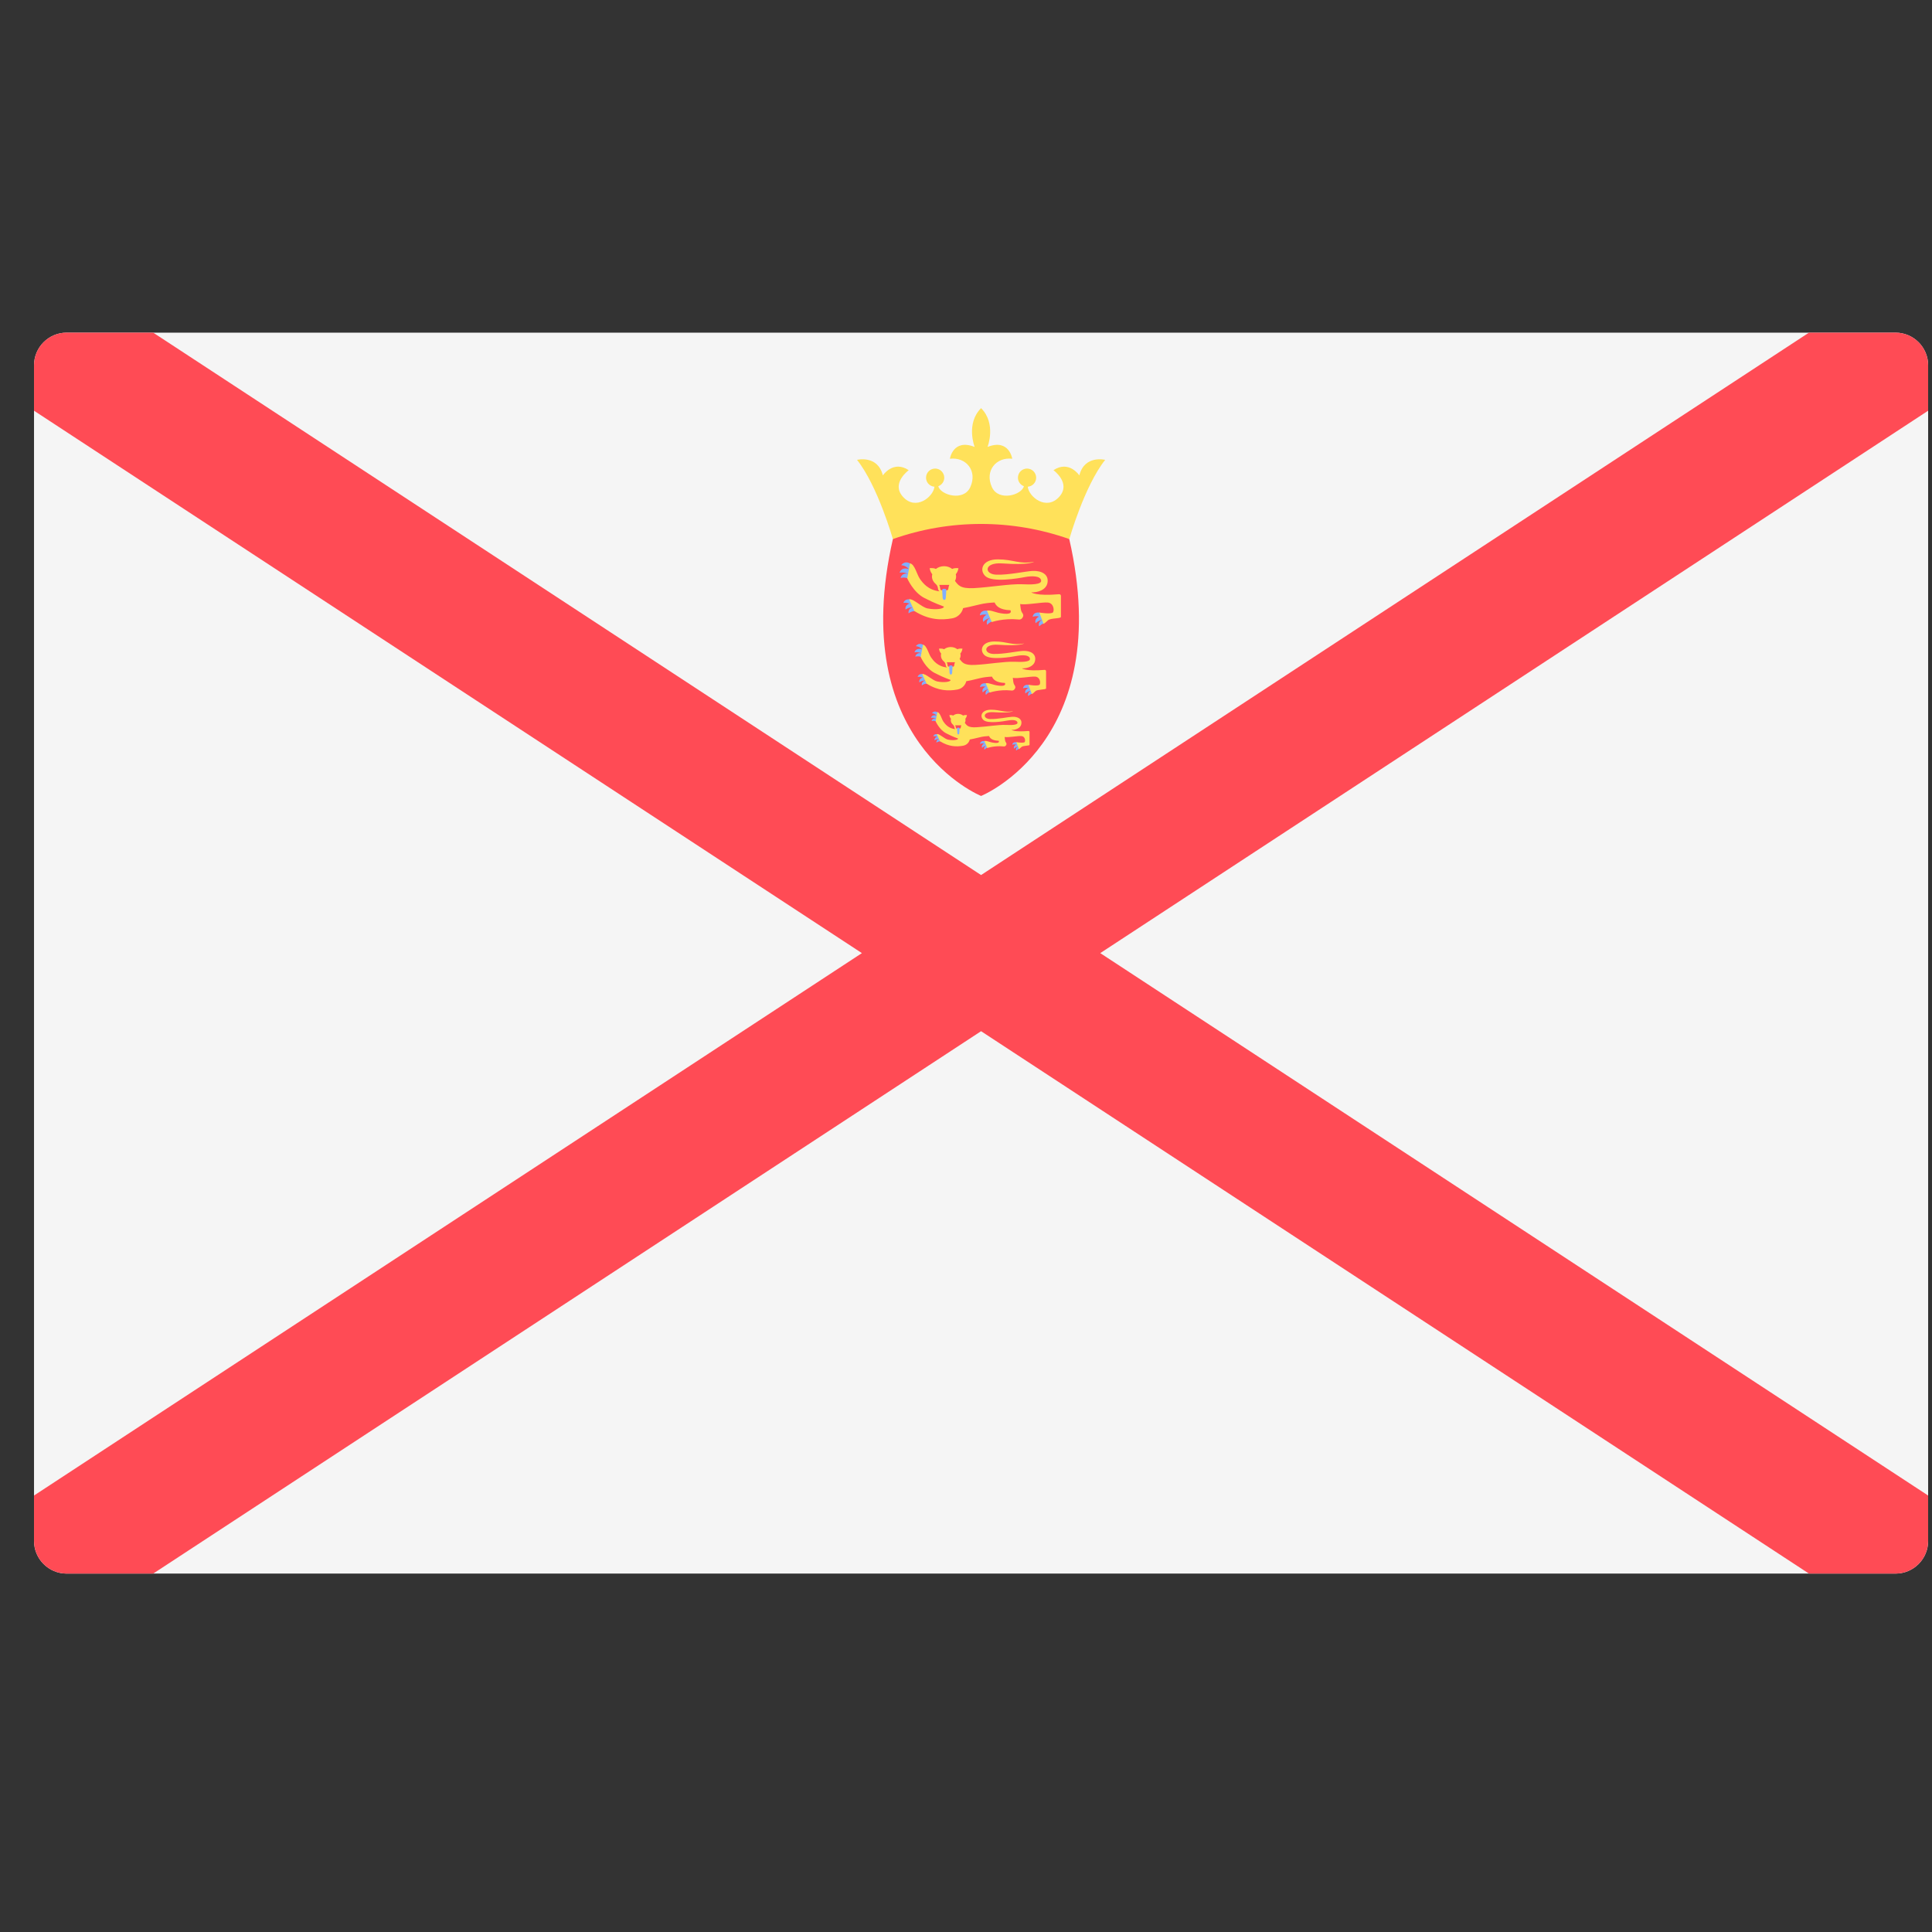 <svg width="51" height="51" viewBox="0 0 51 51" fill="none" xmlns="http://www.w3.org/2000/svg">
<rect x="0" y="0" width="51" height="51" fill="#333333" stroke="none"/>
<g clip-path="url(#clip0_1_2358)">
<path d="M50.036 41.539H1.76C1.284 41.539 0.898 41.153 0.898 40.677V9.643C0.898 9.167 1.284 8.781 1.76 8.781H50.036C50.512 8.781 50.898 9.167 50.898 9.643V40.677C50.898 41.154 50.512 41.539 50.036 41.539Z" fill="#F5F5F5"/>
<path d="M50.898 9.643C50.898 9.167 50.512 8.781 50.036 8.781H47.752L25.898 23.099L4.044 8.781H1.76C1.284 8.781 0.898 9.167 0.898 9.643V10.842L22.752 25.16L0.898 39.478V40.677C0.898 41.153 1.284 41.539 1.76 41.539H4.044L25.898 27.221L47.752 41.539H50.036C50.512 41.539 50.898 41.153 50.898 40.677V39.478L29.044 25.16L50.898 10.842V9.643Z" fill="#FF4B55"/>
<path d="M28.492 12.549C28.492 12.549 28.219 12.139 27.809 12.412C27.809 12.412 28.283 12.754 27.963 13.112C27.624 13.491 27.159 13.12 27.13 12.848C27.254 12.839 27.352 12.736 27.352 12.61C27.352 12.477 27.244 12.369 27.111 12.369C26.978 12.369 26.871 12.477 26.871 12.61C26.871 12.713 26.937 12.801 27.029 12.835C26.97 13.068 26.36 13.245 26.184 12.86C25.986 12.427 26.299 12.058 26.721 12.11C26.721 12.11 26.64 11.572 26.069 11.798C26.069 11.798 26.308 11.184 25.898 10.774C25.489 11.184 25.728 11.798 25.728 11.798C25.156 11.572 25.075 12.11 25.075 12.11C25.497 12.058 25.811 12.426 25.613 12.86C25.437 13.245 24.827 13.068 24.768 12.835C24.86 12.801 24.926 12.714 24.926 12.61C24.926 12.477 24.818 12.369 24.686 12.369C24.553 12.369 24.445 12.477 24.445 12.61C24.445 12.736 24.543 12.839 24.667 12.848C24.638 13.12 24.172 13.491 23.834 13.112C23.514 12.754 23.988 12.412 23.988 12.412C23.578 12.139 23.305 12.549 23.305 12.549C23.169 12.003 22.623 12.139 22.623 12.139C23.169 12.822 23.57 14.23 23.57 14.23H28.227C28.227 14.23 28.628 12.822 29.174 12.139C29.174 12.139 28.628 12.003 28.492 12.549Z" fill="#FFE15A"/>
<path d="M28.226 14.23C27.473 13.964 26.685 13.831 25.898 13.831C25.11 13.831 24.323 13.964 23.57 14.23C22.348 19.581 25.898 21.011 25.898 21.011C25.898 21.011 29.448 19.581 28.226 14.23Z" fill="#FF4B55"/>
<path d="M24.194 16.134C24.194 16.134 24.082 16.113 23.985 16.19C23.985 16.19 23.951 16.056 24.126 16.023C24.301 15.991 24.194 16.134 24.194 16.134Z" fill="#82AFFF"/>
<path d="M24.059 15.963C24.059 15.963 23.971 15.892 23.848 15.915C23.848 15.915 23.882 15.78 24.052 15.834C24.221 15.888 24.059 15.963 24.059 15.963Z" fill="#82AFFF"/>
<path d="M24.133 16.033C24.133 16.033 24.011 16.012 23.904 16.09C23.904 16.09 23.867 15.955 24.058 15.923C24.25 15.89 24.133 16.033 24.133 16.033Z" fill="#82AFFF"/>
<path d="M26.251 16.391C26.251 16.391 26.137 16.396 26.061 16.494C26.061 16.494 25.996 16.371 26.159 16.299C26.322 16.227 26.251 16.391 26.251 16.391Z" fill="#82AFFF"/>
<path d="M26.084 16.244C26.084 16.244 25.981 16.195 25.867 16.245C25.867 16.245 25.869 16.106 26.046 16.12C26.224 16.133 26.084 16.244 26.084 16.244Z" fill="#82AFFF"/>
<path d="M26.168 16.307C26.168 16.307 26.044 16.315 25.959 16.415C25.959 16.415 25.891 16.293 26.07 16.217C26.249 16.141 26.168 16.307 26.168 16.307Z" fill="#82AFFF"/>
<path d="M27.55 16.461C27.55 16.461 27.508 16.461 27.432 16.533C27.432 16.533 27.377 16.411 27.538 16.351C27.699 16.291 27.55 16.461 27.55 16.461Z" fill="#82AFFF"/>
<path d="M27.469 16.293C27.469 16.293 27.373 16.24 27.261 16.282C27.261 16.282 27.27 16.148 27.44 16.172C27.61 16.195 27.469 16.293 27.469 16.293Z" fill="#82AFFF"/>
<path d="M27.546 16.359C27.546 16.359 27.427 16.359 27.339 16.451C27.339 16.451 27.281 16.329 27.457 16.266C27.634 16.204 27.546 16.359 27.546 16.359Z" fill="#82AFFF"/>
<path d="M24.007 15.289C24.007 15.289 23.905 15.221 23.774 15.257C23.774 15.257 23.797 15.109 23.986 15.15C24.175 15.192 24.007 15.289 24.007 15.289Z" fill="#82AFFF"/>
<path d="M23.998 15.033C23.998 15.033 23.932 14.929 23.79 14.919C23.79 14.919 23.882 14.779 24.043 14.887C24.204 14.995 23.998 15.033 23.998 15.033Z" fill="#82AFFF"/>
<path d="M23.999 15.169C23.999 15.169 23.891 15.089 23.748 15.118C23.748 15.118 23.78 14.962 23.983 15.02C24.186 15.078 23.999 15.169 23.999 15.169Z" fill="#82AFFF"/>
<path d="M27.223 15.637C27.403 15.642 27.617 15.571 27.651 15.384C27.69 15.17 27.507 15.061 27.26 15.071C27.08 15.078 26.625 15.182 26.299 15.17C25.976 15.159 25.967 14.839 26.456 14.873C27.181 14.924 27.296 14.829 27.296 14.829C26.907 14.902 26.751 14.766 26.338 14.766C25.924 14.766 25.845 15.053 26.012 15.209C26.199 15.384 26.878 15.267 27.058 15.233C27.238 15.199 27.466 15.197 27.484 15.324C27.5 15.438 27.199 15.432 26.985 15.423C26.645 15.41 26.15 15.502 25.71 15.525C25.343 15.544 25.292 15.441 25.209 15.335C25.228 15.3 25.239 15.26 25.239 15.219C25.239 15.198 25.236 15.177 25.23 15.158C25.258 15.127 25.287 15.079 25.301 15C25.301 15 25.207 14.983 25.136 15.019C25.079 14.974 25.004 14.946 24.921 14.946C24.837 14.946 24.762 14.974 24.705 15.019C24.634 14.983 24.54 15 24.54 15C24.554 15.079 24.583 15.127 24.61 15.158C24.605 15.177 24.602 15.197 24.602 15.219C24.602 15.295 24.639 15.364 24.698 15.414C24.726 15.438 24.748 15.469 24.755 15.505L24.765 15.557C24.77 15.58 24.784 15.598 24.803 15.609C24.501 15.578 24.358 15.387 24.284 15.282C24.201 15.163 24.15 14.899 24.023 14.87L23.949 15.267C23.949 15.267 24.108 15.637 24.406 15.788C24.742 15.958 24.805 15.963 24.915 16.012C24.928 16.07 24.708 16.106 24.484 16.061C24.328 16.029 24.117 15.802 23.997 15.818L24.137 16.129C24.516 16.369 24.848 16.374 25.133 16.323C25.334 16.288 25.41 16.124 25.423 16.054C25.506 16.038 25.595 16.021 25.872 15.953C25.988 15.925 26.122 15.91 26.255 15.904C26.292 15.989 26.378 16.099 26.673 16.109C26.673 16.109 26.745 16.223 26.501 16.2C26.258 16.177 26.196 16.101 26.053 16.118L26.18 16.421C26.18 16.421 26.492 16.314 26.874 16.352C26.874 16.352 26.946 16.372 26.988 16.31C27.03 16.249 27.011 16.213 26.972 16.158C26.95 16.127 26.937 16.026 26.93 15.944C27.07 15.979 27.501 15.892 27.656 15.905C27.812 15.918 27.834 16.1 27.799 16.161C27.763 16.223 27.437 16.17 27.437 16.17L27.547 16.469C27.547 16.469 27.58 16.454 27.663 16.375C27.73 16.312 28.006 16.333 28.006 16.285V15.73C28.006 15.704 27.984 15.684 27.957 15.686C27.348 15.739 27.223 15.637 27.223 15.637Z" fill="#FFE15A"/>
<path d="M24.793 15.44C24.802 15.458 24.809 15.478 24.812 15.498L24.822 15.55C24.825 15.568 24.839 15.581 24.856 15.581H24.997C25.014 15.581 25.028 15.568 25.031 15.55L25.041 15.498C25.044 15.478 25.051 15.458 25.06 15.44H24.793Z" fill="#FF4B55"/>
<path d="M24.926 15.543C24.893 15.543 24.868 15.547 24.871 15.592L24.884 15.786C24.887 15.815 24.905 15.838 24.926 15.838C24.947 15.838 24.965 15.815 24.967 15.786L24.98 15.592C24.984 15.547 24.958 15.543 24.926 15.543Z" fill="#82AFFF"/>
<path d="M24.505 18.048C24.505 18.048 24.413 18.031 24.334 18.094C24.334 18.094 24.306 17.984 24.449 17.958C24.592 17.931 24.505 18.048 24.505 18.048Z" fill="#82AFFF"/>
<path d="M24.395 17.909C24.395 17.909 24.323 17.851 24.223 17.869C24.223 17.869 24.25 17.759 24.389 17.803C24.527 17.848 24.395 17.909 24.395 17.909Z" fill="#82AFFF"/>
<path d="M24.455 17.966C24.455 17.966 24.355 17.949 24.268 18.012C24.268 18.012 24.238 17.902 24.394 17.876C24.55 17.849 24.455 17.966 24.455 17.966Z" fill="#82AFFF"/>
<path d="M26.183 18.258C26.183 18.258 26.09 18.262 26.027 18.342C26.027 18.342 25.975 18.242 26.108 18.183C26.241 18.124 26.183 18.258 26.183 18.258Z" fill="#82AFFF"/>
<path d="M26.047 18.138C26.047 18.138 25.963 18.098 25.87 18.139C25.87 18.139 25.871 18.026 26.016 18.037C26.161 18.048 26.047 18.138 26.047 18.138Z" fill="#82AFFF"/>
<path d="M26.115 18.189C26.115 18.189 26.014 18.196 25.944 18.277C25.944 18.277 25.889 18.178 26.035 18.116C26.181 18.054 26.115 18.189 26.115 18.189Z" fill="#82AFFF"/>
<path d="M27.242 18.315C27.242 18.315 27.208 18.315 27.145 18.373C27.145 18.373 27.101 18.274 27.232 18.225C27.363 18.176 27.242 18.315 27.242 18.315Z" fill="#82AFFF"/>
<path d="M27.176 18.178C27.176 18.178 27.098 18.135 27.006 18.169C27.006 18.169 27.014 18.06 27.152 18.079C27.291 18.098 27.176 18.178 27.176 18.178Z" fill="#82AFFF"/>
<path d="M27.239 18.232C27.239 18.232 27.141 18.232 27.07 18.306C27.07 18.306 27.023 18.207 27.166 18.156C27.31 18.105 27.239 18.232 27.239 18.232Z" fill="#82AFFF"/>
<path d="M24.352 17.359C24.352 17.359 24.269 17.303 24.162 17.333C24.162 17.333 24.181 17.212 24.335 17.246C24.489 17.28 24.352 17.359 24.352 17.359Z" fill="#82AFFF"/>
<path d="M24.346 17.15C24.346 17.15 24.291 17.065 24.176 17.057C24.176 17.057 24.251 16.943 24.382 17.031C24.513 17.119 24.346 17.15 24.346 17.15Z" fill="#82AFFF"/>
<path d="M24.346 17.261C24.346 17.261 24.257 17.196 24.141 17.22C24.141 17.22 24.167 17.092 24.332 17.139C24.498 17.186 24.346 17.261 24.346 17.261Z" fill="#82AFFF"/>
<path d="M26.975 17.643C27.122 17.647 27.297 17.589 27.324 17.437C27.356 17.262 27.207 17.174 27.006 17.182C26.859 17.188 26.487 17.272 26.221 17.262C25.958 17.253 25.951 16.993 26.349 17.02C26.941 17.061 27.035 16.985 27.035 16.985C26.717 17.044 26.59 16.933 26.253 16.933C25.915 16.933 25.851 17.166 25.987 17.294C26.14 17.437 26.693 17.342 26.84 17.314C26.987 17.286 27.173 17.285 27.188 17.388C27.201 17.481 26.955 17.476 26.781 17.469C26.503 17.458 26.1 17.534 25.741 17.552C25.442 17.568 25.4 17.483 25.332 17.397C25.348 17.368 25.357 17.336 25.357 17.302C25.357 17.285 25.354 17.269 25.35 17.252C25.372 17.228 25.396 17.188 25.407 17.123C25.407 17.123 25.33 17.11 25.273 17.139C25.226 17.103 25.165 17.08 25.097 17.08C25.029 17.08 24.967 17.103 24.921 17.139C24.863 17.11 24.787 17.123 24.787 17.123C24.797 17.188 24.821 17.228 24.844 17.252C24.84 17.268 24.837 17.285 24.837 17.302C24.837 17.364 24.867 17.421 24.915 17.461C24.938 17.481 24.956 17.506 24.961 17.536L24.97 17.578C24.974 17.597 24.985 17.611 25.001 17.62C24.754 17.595 24.638 17.44 24.578 17.354C24.51 17.257 24.468 17.042 24.365 17.018L24.304 17.342C24.304 17.342 24.434 17.644 24.677 17.767C24.951 17.905 25.002 17.91 25.092 17.949C25.103 17.997 24.923 18.026 24.74 17.989C24.613 17.963 24.441 17.778 24.343 17.791L24.457 18.044C24.767 18.24 25.037 18.244 25.27 18.203C25.433 18.174 25.496 18.04 25.507 17.983C25.574 17.971 25.647 17.957 25.873 17.901C25.968 17.878 26.076 17.866 26.185 17.861C26.216 17.93 26.286 18.02 26.526 18.028C26.526 18.028 26.585 18.121 26.386 18.102C26.188 18.084 26.137 18.022 26.02 18.035L26.124 18.282C26.124 18.282 26.378 18.195 26.691 18.227C26.691 18.227 26.749 18.242 26.783 18.192C26.817 18.142 26.802 18.113 26.77 18.068C26.752 18.043 26.742 17.96 26.736 17.893C26.85 17.922 27.201 17.851 27.328 17.861C27.455 17.872 27.474 18.02 27.445 18.07C27.415 18.121 27.149 18.078 27.149 18.078L27.239 18.322C27.239 18.322 27.266 18.309 27.333 18.245C27.389 18.193 27.614 18.211 27.614 18.171V17.719C27.614 17.698 27.595 17.681 27.574 17.683C27.077 17.726 26.975 17.643 26.975 17.643Z" fill="#FFE15A"/>
<path d="M24.993 17.482C25 17.497 25.006 17.513 25.009 17.53L25.016 17.572C25.018 17.587 25.03 17.598 25.044 17.598H25.159C25.172 17.598 25.184 17.587 25.187 17.572L25.194 17.53C25.197 17.513 25.203 17.497 25.21 17.482H24.993Z" fill="#FF4B55"/>
<path d="M25.1 17.566C25.073 17.566 25.053 17.569 25.056 17.606L25.066 17.765C25.068 17.789 25.083 17.807 25.1 17.807C25.118 17.807 25.132 17.789 25.134 17.765L25.145 17.606C25.148 17.569 25.127 17.566 25.1 17.566Z" fill="#82AFFF"/>
<path d="M24.849 19.57C24.849 19.57 24.78 19.557 24.721 19.604C24.721 19.604 24.7 19.522 24.807 19.502C24.914 19.482 24.849 19.57 24.849 19.57Z" fill="#82AFFF"/>
<path d="M24.766 19.466C24.766 19.466 24.712 19.422 24.637 19.436C24.637 19.436 24.658 19.353 24.761 19.387C24.865 19.42 24.766 19.466 24.766 19.466Z" fill="#82AFFF"/>
<path d="M24.811 19.508C24.811 19.508 24.736 19.495 24.672 19.543C24.672 19.543 24.649 19.461 24.766 19.441C24.883 19.421 24.811 19.508 24.811 19.508Z" fill="#82AFFF"/>
<path d="M26.104 19.727C26.104 19.727 26.035 19.73 25.988 19.79C25.988 19.79 25.949 19.715 26.048 19.671C26.148 19.627 26.104 19.727 26.104 19.727Z" fill="#82AFFF"/>
<path d="M26.003 19.637C26.003 19.637 25.94 19.607 25.87 19.638C25.87 19.638 25.871 19.553 25.98 19.561C26.088 19.57 26.003 19.637 26.003 19.637Z" fill="#82AFFF"/>
<path d="M26.054 19.676C26.054 19.676 25.978 19.68 25.926 19.742C25.926 19.742 25.885 19.667 25.994 19.621C26.103 19.574 26.054 19.676 26.054 19.676Z" fill="#82AFFF"/>
<path d="M26.898 19.77C26.898 19.77 26.872 19.77 26.826 19.813C26.826 19.813 26.792 19.739 26.89 19.702C26.989 19.666 26.898 19.77 26.898 19.77Z" fill="#82AFFF"/>
<path d="M26.849 19.667C26.849 19.667 26.79 19.635 26.721 19.66C26.721 19.66 26.727 19.579 26.831 19.593C26.935 19.607 26.849 19.667 26.849 19.667Z" fill="#82AFFF"/>
<path d="M26.896 19.707C26.896 19.707 26.823 19.707 26.769 19.763C26.769 19.763 26.733 19.689 26.841 19.651C26.949 19.613 26.896 19.707 26.896 19.707Z" fill="#82AFFF"/>
<path d="M24.734 19.054C24.734 19.054 24.671 19.012 24.592 19.034C24.592 19.034 24.606 18.944 24.721 18.969C24.836 18.995 24.734 19.054 24.734 19.054Z" fill="#82AFFF"/>
<path d="M24.729 18.897C24.729 18.897 24.688 18.834 24.602 18.828C24.602 18.828 24.658 18.742 24.756 18.808C24.854 18.874 24.729 18.897 24.729 18.897Z" fill="#82AFFF"/>
<path d="M24.729 18.98C24.729 18.98 24.663 18.932 24.576 18.95C24.576 18.95 24.595 18.854 24.719 18.889C24.843 18.925 24.729 18.98 24.729 18.98Z" fill="#82AFFF"/>
<path d="M26.699 19.267C26.809 19.27 26.94 19.226 26.961 19.112C26.985 18.981 26.873 18.915 26.722 18.921C26.612 18.925 26.334 18.988 26.135 18.981C25.938 18.974 25.932 18.779 26.231 18.8C26.674 18.831 26.744 18.773 26.744 18.773C26.506 18.818 26.411 18.735 26.159 18.735C25.906 18.735 25.858 18.91 25.959 19.005C26.074 19.112 26.488 19.041 26.598 19.02C26.708 18.999 26.848 18.998 26.859 19.075C26.869 19.145 26.685 19.141 26.554 19.136C26.346 19.128 26.044 19.184 25.775 19.198C25.551 19.21 25.52 19.147 25.469 19.082C25.481 19.06 25.488 19.036 25.488 19.011C25.488 18.998 25.485 18.986 25.482 18.974C25.499 18.955 25.517 18.926 25.525 18.877C25.525 18.877 25.468 18.867 25.424 18.889C25.39 18.862 25.344 18.844 25.293 18.844C25.242 18.844 25.196 18.861 25.161 18.889C25.118 18.867 25.061 18.877 25.061 18.877C25.069 18.925 25.087 18.955 25.104 18.974C25.1 18.986 25.098 18.998 25.098 19.011C25.098 19.058 25.121 19.1 25.157 19.13C25.174 19.145 25.187 19.164 25.192 19.186L25.198 19.218C25.201 19.232 25.21 19.243 25.221 19.249C25.037 19.23 24.949 19.114 24.904 19.05C24.854 18.977 24.822 18.816 24.745 18.798L24.699 19.041C24.699 19.041 24.797 19.267 24.979 19.359C25.184 19.463 25.222 19.466 25.29 19.495C25.298 19.531 25.163 19.553 25.026 19.525C24.931 19.506 24.802 19.367 24.729 19.377L24.814 19.567C25.046 19.713 25.248 19.716 25.422 19.686C25.545 19.664 25.592 19.564 25.6 19.521C25.65 19.512 25.705 19.501 25.874 19.46C25.945 19.442 26.026 19.433 26.108 19.429C26.131 19.482 26.183 19.548 26.363 19.555C26.363 19.555 26.407 19.624 26.258 19.61C26.11 19.596 26.072 19.55 25.984 19.56L26.062 19.745C26.062 19.745 26.252 19.68 26.486 19.703C26.486 19.703 26.53 19.715 26.555 19.677C26.581 19.64 26.569 19.618 26.545 19.584C26.532 19.566 26.524 19.504 26.52 19.454C26.606 19.475 26.869 19.422 26.963 19.43C27.058 19.438 27.073 19.549 27.051 19.586C27.029 19.624 26.83 19.592 26.83 19.592L26.897 19.775C26.897 19.775 26.917 19.765 26.967 19.717C27.009 19.678 27.177 19.691 27.177 19.662V19.323C27.177 19.307 27.164 19.295 27.148 19.296C26.776 19.329 26.699 19.267 26.699 19.267Z" fill="#FFE15A"/>
<path d="M25.215 19.146C25.22 19.157 25.224 19.169 25.227 19.182L25.232 19.213C25.234 19.224 25.243 19.232 25.253 19.232H25.339C25.349 19.232 25.358 19.224 25.36 19.213L25.366 19.182C25.368 19.169 25.372 19.157 25.378 19.146H25.215Z" fill="#FF4B55"/>
<path d="M25.297 19.209C25.277 19.209 25.261 19.211 25.263 19.239L25.271 19.357C25.273 19.375 25.284 19.389 25.297 19.389C25.31 19.389 25.32 19.376 25.322 19.357L25.33 19.239C25.332 19.211 25.316 19.209 25.297 19.209Z" fill="#82AFFF"/>
</g>
<defs>
<clipPath id="clip0_1_2358">
<rect width="50" height="50" fill="white" transform="translate(0.898 0.16)"/>
</clipPath>
</defs>
</svg>
